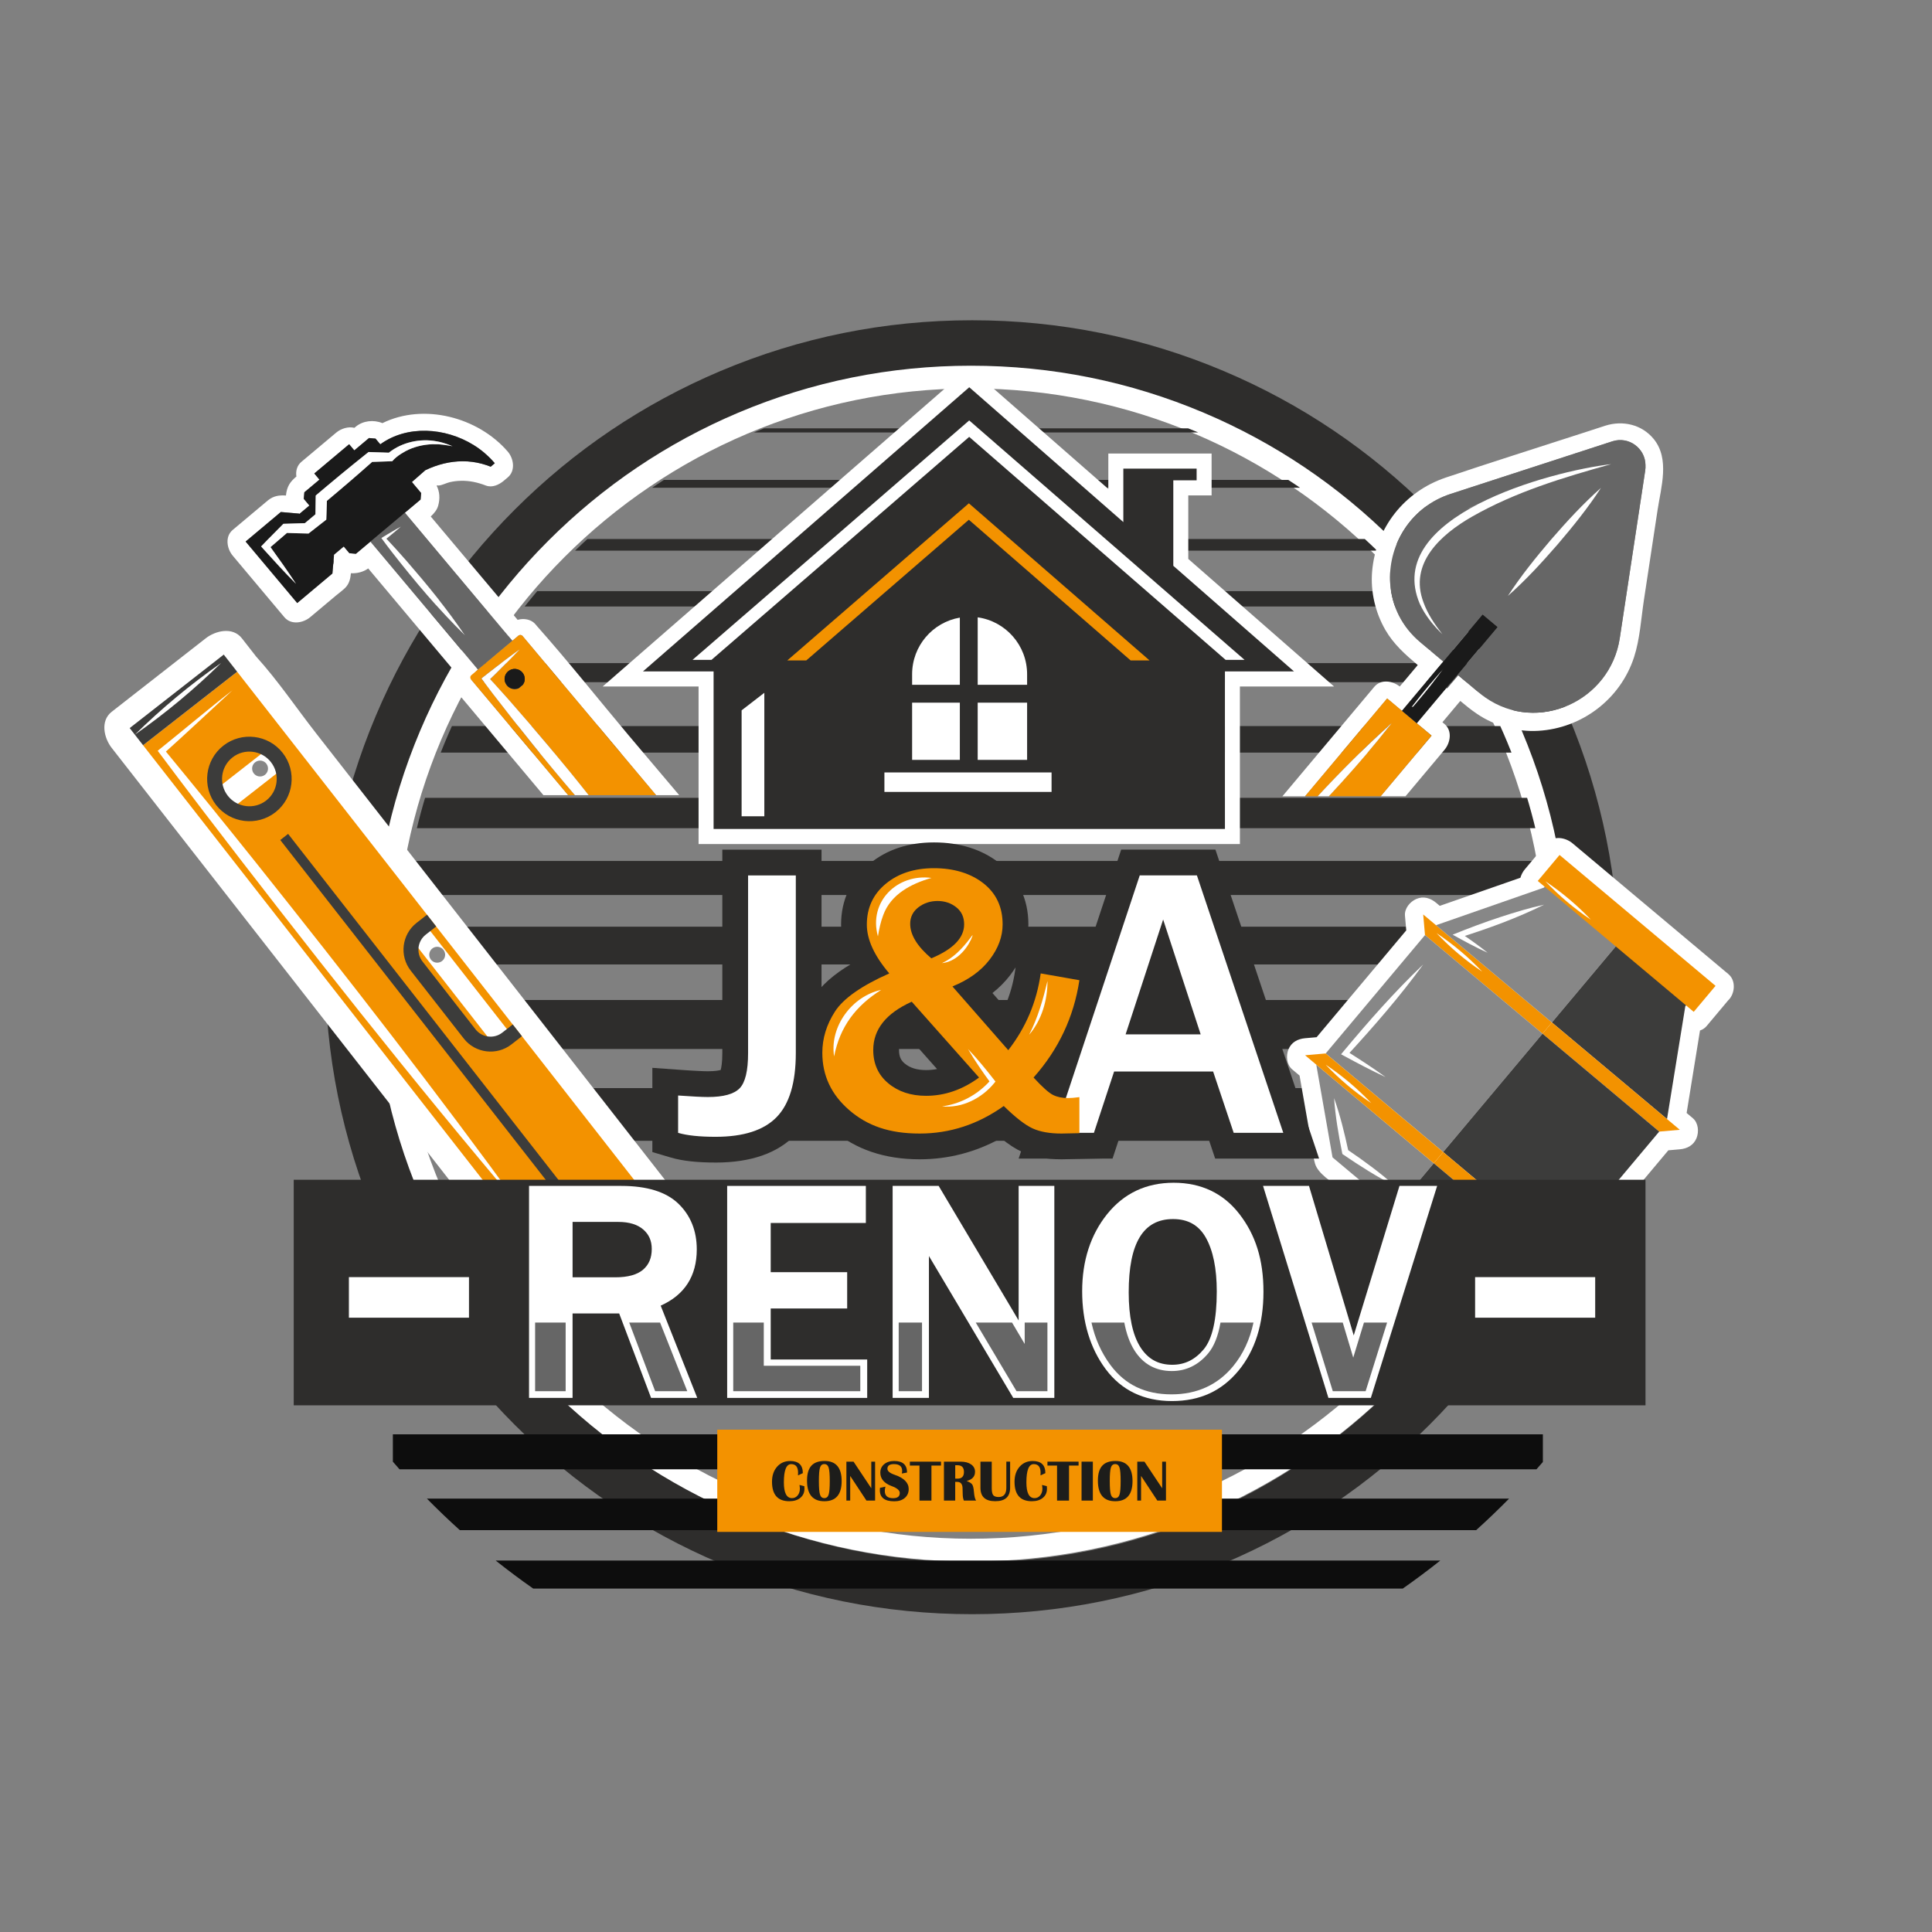 <svg viewBox="0 0 1190.55 1190.55" xmlns:xlink="http://www.w3.org/1999/xlink" version="1.1" xmlns="http://www.w3.org/2000/svg">
  <rect x="0" y="0" width="1190.55" height="1190.55" fill="#808080" stroke="none"/>
  <defs>
    <style>
      .cls-1 {
        fill: #1d1d1b;
      }

      .cls-2 {
        fill: #fff;
      }

      .cls-3 {
        fill: #0d0d0d;
      }

      .cls-4 {
        fill: none;
      }

      .cls-5 {
        fill: #3c3c3b;
      }

      .cls-6 {
        fill: #2e2d2c;
      }

      .cls-7 {
        fill: #f39200;
      }

      .cls-8 {
        fill: #1a1a1a;
      }

      .cls-9 {
        fill: #666;
      }

      .cls-10 {
        clip-path: url(#clippath);
      }

      .cls-11 {
        fill: #878787;
      }
    </style>
    <clipPath id="clippath">
      <circle r="354.5" cy="593.5" cx="601.5" class="cls-4"></circle>
    </clipPath>
  </defs>
  
  <g>
    <g id="Nom">
      <g>
        <path d="M599.03,994.71c-53.81,0-106.03-10.54-155.19-31.34-47.48-20.08-90.11-48.82-126.72-85.43-36.61-36.61-65.35-79.24-85.43-126.72-20.79-49.16-31.34-101.37-31.34-155.19s10.54-106.03,31.34-155.19c20.08-47.48,48.82-90.11,85.43-126.72,36.61-36.61,79.24-65.35,126.72-85.43,49.16-20.79,101.37-31.34,155.19-31.34s106.03,10.54,155.19,31.34c47.48,20.08,90.11,48.82,126.72,85.43,36.61,36.61,65.35,79.24,85.43,126.72,20.79,49.16,31.34,101.37,31.34,155.19s-10.54,106.03-31.34,155.19c-20.08,47.48-48.82,90.11-85.43,126.72-36.61,36.61-79.24,65.35-126.72,85.43-49.16,20.79-101.37,31.34-155.19,31.34ZM599.03,229.36c-202.19,0-366.68,164.49-366.68,366.68s164.49,366.68,366.68,366.68,366.68-164.49,366.68-366.68-164.49-366.68-366.68-366.68Z" class="cls-6"></path>
        <path d="M598.34,962.2c-49.73,0-97.98-9.74-143.41-28.96-43.87-18.56-83.27-45.12-117.1-78.95-33.83-33.83-60.4-73.23-78.95-117.1-19.21-45.42-28.96-93.67-28.96-143.41s9.74-97.98,28.96-143.41c18.56-43.87,45.12-83.27,78.95-117.1s73.23-60.4,117.1-78.95c45.42-19.21,93.67-28.96,143.41-28.96s97.98,9.74,143.41,28.96c43.87,18.56,83.27,45.12,117.1,78.95,33.83,33.83,60.4,73.23,78.95,117.1,19.21,45.42,28.96,93.67,28.96,143.41s-9.74,97.98-28.96,143.41c-18.56,43.87-45.12,83.27-78.95,117.1-33.83,33.83-73.23,60.4-117.1,78.95-45.42,19.21-93.67,28.96-143.41,28.96ZM598.34,239.37c-195.43,0-354.42,158.99-354.42,354.42s158.99,354.42,354.42,354.42,354.42-158.99,354.42-354.42-158.99-354.42-354.42-354.42Z" class="cls-2"></path>
        <g class="cls-10">
          <g>
            <rect height="32.5" width="765.35" y="670.51" x="219.48" class="cls-6"></rect>
            <rect height="30.2" width="765.35" y="616.23" x="219.48" class="cls-6"></rect>
            <polygon points="219.48 751.84 219.48 753.18 219.48 779.74 984.84 779.74 984.84 753.18 984.84 751.84 984.84 727.59 219.48 727.59 219.48 751.84" class="cls-6"></polygon>
            <rect height="23.29" width="765.35" y="571.04" x="219.48" class="cls-6"></rect>
            <rect height="20.98" width="765.35" y="530.54" x="219.48" class="cls-6"></rect>
            <rect height="18.68" width="765.35" y="491.66" x="219.48" class="cls-6"></rect>
            <rect height="16.37" width="765.35" y="447.42" x="219.48" class="cls-6"></rect>
            <rect height="11.76" width="765.35" y="408.62" x="219.48" class="cls-6"></rect>
            <rect height="9.46" width="765.35" y="364.27" x="219.48" class="cls-6"></rect>
            <rect height="7.16" width="765.35" y="332.15" x="219.48" class="cls-6"></rect>
            <rect height="4.85" width="765.35" y="295.72" x="219.48" class="cls-6"></rect>
            <rect height="2.55" width="765.35" y="263.95" x="219.48" class="cls-6"></rect>
          </g>
        </g>
        <path d="M950.76,900.89v-17.03H242.09v16.86c1.36,1.58,2.73,3.15,4.11,4.71h700.6c1.33-1.5,2.65-3.01,3.96-4.53Z" class="cls-3"></path>
        <path d="M283.37,942.93h626.26c6.96-6.27,13.72-12.75,20.29-19.43H263.08c6.57,6.68,13.33,13.15,20.29,19.43Z" class="cls-3"></path>
        <path d="M328.6,978.93h535.81c7.9-5.53,15.62-11.3,23.15-17.29H305.44c7.53,6,15.25,11.76,23.15,17.29Z" class="cls-3"></path>
        <g>
          <polygon points="146.17 415.03 137.92 404.46 79.96 449.75 88.21 460.32 380.68 834.66 387.52 843.42 445.48 798.13 438.64 789.38 146.17 415.03" class="cls-2"></polygon>
          <path d="M157.31,403.9c-2.75-3.52-5.5-7.04-8.26-10.57-5.67-7.25-16.26-4.69-22.26,0-19.32,15.1-38.64,30.19-57.96,45.29-7.25,5.67-4.69,16.26,0,22.26,10.79,13.81,21.58,27.62,32.36,41.43,23.69,30.32,47.37,60.63,71.06,90.95,29.65,37.95,59.3,75.91,88.96,113.86,25.23,32.29,50.46,64.59,75.69,96.88,10.88,13.93,21.77,27.86,32.65,41.79,2.28,2.92,4.56,5.84,6.84,8.76,5.67,7.25,16.26,4.69,22.26,0,19.32-15.1,38.64-30.19,57.96-45.29,7.25-5.67,4.69-16.26,0-22.26-10.32-13.2-20.63-26.41-30.95-39.61-22.88-29.28-45.75-58.56-68.63-87.84-28.79-36.85-57.57-73.69-86.36-110.54-25.25-32.32-50.51-64.65-75.76-96.97-12.24-15.67-23.71-32.74-37.09-47.47-.19-.21-.35-.44-.52-.66-5.24-6.71-16.77-5.5-22.26,0-6.62,6.62-5.25,15.54,0,22.26,10.14,12.98,20.28,25.95,30.42,38.93,24.04,30.77,48.08,61.54,72.12,92.31,28.86,36.94,57.71,73.87,86.57,110.81,24.22,31,48.45,62.01,72.67,93.01,10.23,13.09,20.46,26.19,30.69,39.28,2.28,2.92,4.56,5.84,6.84,8.76v-22.26c-19.32,15.1-38.64,30.19-57.96,45.29h22.26c-10.82-13.85-21.65-27.71-32.47-41.56-23.99-30.71-47.99-61.42-71.98-92.13-29.67-37.98-59.34-75.95-89.01-113.93-24.96-31.95-49.92-63.89-74.88-95.84-10.46-13.38-20.91-26.77-31.37-40.15-2.62-3.35-5.24-6.7-7.85-10.05v22.26c19.32-15.1,38.64-30.19,57.96-45.29h-22.26l8.26,10.57c5.24,6.71,16.77,5.5,22.26,0,6.62-6.62,5.25-15.54,0-22.26Z" class="cls-2"></path>
        </g>
        <g>
          <polygon points="1057.18 608.28 961.07 527.62 947.62 543.65 951.86 547.2 951.41 547.74 884.92 570.92 877.04 564.3 878.15 576.99 816.93 649.94 804.24 651.05 811.14 656.84 821.16 713.97 850.99 739 829.02 765.17 845.68 779.15 867.65 752.98 897.47 778 955.47 777.95 962.37 783.74 961.26 771.05 1022.48 698.1 1035.17 696.99 1027.28 690.37 1038.55 620.87 1039.01 620.33 1043.74 624.3 1057.18 608.28" class="cls-2"></polygon>
          <path d="M1065.14,600.32c-28-23.49-55.99-46.98-83.99-70.48-4.04-3.39-8.09-6.79-12.13-10.18-4.34-3.64-11.74-4.97-15.91,0l-13.44,16.02c-3.64,4.34-4.97,11.74,0,15.91l4.24,3.56v-15.91l-.46.54,4.96-2.89c-22.16,7.72-44.32,15.45-66.48,23.17l10.95,2.89-7.89-6.62c-3.52-2.95-7.87-4.27-12.29-2.33-3.8,1.67-7.31,5.82-6.92,10.28s.74,8.46,1.11,12.69l3.3-7.95c-17.87,21.3-35.74,42.59-53.61,63.89-2.53,3.02-5.07,6.04-7.6,9.06l7.95-3.3-12.69,1.11c-4.53.4-8.5,2.49-10.28,6.92-1.56,3.89-1.14,9.38,2.33,12.29,2.3,1.93,4.6,3.86,6.9,5.79l-2.89-4.96c2.44,13.91,4.88,27.83,7.32,41.74.88,5.04,1.33,10.43,2.7,15.37,1.76,6.37,10.46,11.33,15.17,15.28l17.55,14.73v-15.91c-7.32,8.72-14.64,17.45-21.96,26.17-3.64,4.34-4.97,11.74,0,15.91,5.55,4.66,11.11,9.32,16.66,13.98,4.34,3.64,11.74,4.97,15.91,0,7.32-8.72,14.64-17.45,21.96-26.17h-15.91c9.93,8.33,19.72,16.87,29.81,25.01,5.57,4.5,13.01,3.3,19.76,3.3,9.29,0,18.57-.02,27.86-.02,6.12,0,12.24-.01,18.35-.02l-7.95-3.3c2.3,1.93,4.6,3.86,6.9,5.79,3.52,2.95,7.87,4.27,12.29,2.33,3.8-1.67,7.31-5.82,6.92-10.28s-.74-8.46-1.11-12.69l-3.3,7.95c17.87-21.3,35.74-42.59,53.61-63.89,2.53-3.02,5.07-6.04,7.6-9.06l-7.95,3.3c4.23-.37,8.46-.74,12.69-1.11,4.53-.4,8.5-2.49,10.28-6.92,1.56-3.89,1.14-9.38-2.33-12.29-2.63-2.21-5.26-4.41-7.89-6.62.96,3.65,1.93,7.3,2.89,10.95,3.76-23.17,7.52-46.33,11.27-69.5-.96,1.65-1.93,3.31-2.89,4.96l.46-.54h-15.91c1.58,1.32,3.16,2.65,4.73,3.97,4.34,3.64,11.74,4.97,15.91,0,4.48-5.34,8.96-10.68,13.44-16.02,3.9-4.65,4.56-11.35,0-15.91-4.01-4.01-11.99-4.68-15.91,0-4.48,5.34-8.96,10.68-13.44,16.02h15.91c-1.58-1.32-3.16-2.65-4.73-3.97-4.34-3.64-11.73-4.97-15.91,0-3.55,4.23-3.72,7.79-4.55,12.93-1.13,6.99-2.27,13.98-3.4,20.97-2.15,13.23-4.36,26.45-6.44,39.69-.72,4.6-.73,8.98,2.88,12.54,2.35,2.32,5.14,4.31,7.67,6.44,2.65-6.4,5.3-12.8,7.95-19.2-7.79.68-16.9-.06-22.29,6.37-5.39,6.42-10.77,12.84-16.16,19.26-13.48,16.07-26.97,32.14-40.45,48.21-2.11,2.51-4.98,5.32-5.85,8.49-1.32,4.79.28,10.83.71,15.68,6.4-2.65,12.8-5.3,19.2-7.95-5.08-4.27-9.54-8.96-16.55-9.08-6.33-.11-12.68.01-19.01.02-12.43.01-24.87.02-37.3.03l7.95,3.3c-9.94-8.34-19.88-16.68-29.82-25.02-4.34-3.64-11.74-4.97-15.91,0-7.32,8.72-14.64,17.45-21.96,26.17h15.91c-5.55-4.66-11.11-9.32-16.66-13.98v15.91c7.32-8.72,14.64-17.45,21.96-26.17,3.64-4.34,4.97-11.74,0-15.91-9.94-8.34-19.88-16.68-29.82-25.02l2.89,4.96c-2.12-12.09-4.24-24.18-6.36-36.27l-3.3-18.81c-1.06-6.04-5.73-9.09-10.15-12.8l-7.95,19.2c7.79-.68,16.9.06,22.29-6.36l16.16-19.26c13.48-16.07,26.97-32.14,40.45-48.21,2.11-2.51,4.98-5.32,5.85-8.49,1.32-4.79-.28-10.83-.71-15.68l-19.2,7.95c5.58,4.69,11.37,11.45,19.36,9.33,4.33-1.15,8.59-3,12.82-4.47l43.79-15.26c4.41-1.54,11.68-3.01,14.77-6.69,3.64-4.34,4.97-11.74,0-15.91l-4.24-3.56v15.91l13.44-16.02h-15.91c28,23.49,55.99,46.98,83.99,70.48,4.04,3.39,8.09,6.79,12.13,10.18,4.65,3.9,11.35,4.56,15.91,0,4.01-4.01,4.68-11.99,0-15.91Z" class="cls-2"></path>
        </g>
        <path d="M259.16,307.84l-1.46,1.23-.24.2-7.98,6.69.39.47,63.12,75.57c.06-.05.11-.11.16-.16l2.54,3.03,3.78-3.17c.76-.64,1.9-.54,2.54.22l7.58,9.03,74.71,89.04h14.24c-10.52-12.5-21.15-24.92-31.64-37.43-18.6-22.17-36.66-44.95-55.87-66.59-.36-.4-.69-.82-1.03-1.23-.92-1.1-2.07-1.89-3.34-2.43-2.37-1-5.15-1.06-7.68-.35-17.54-20.9-35.82-42.57-53.36-63.47-.06-.07-.12-.14-.18-.21,2.12-1.97,3.89-4.15,4.59-6.69,1.21-4.42.92-8.53-.93-12.27.02-.01.04-.03.07-.05.21-.13.35-.22.46-.29-.07.12,0,.24.62.21,2.16-.11,4.78-1.59,6.95-2.08,2.26-.51,4.39-.77,6.7-.83,5.48-.15,10.41.98,15.53,2.92,3.89,1.48,8.03-.45,10.95-2.89.84-.71,1.68-1.41,2.52-2.12,4.89-4.11,3.68-11.64,0-15.91-18.3-21.22-51.77-30.07-77.24-17.53-5.37-2.22-11.84-1.54-16.3,2.08-.33.27-.65.54-.97.81-3.82-.94-8.23.46-11.18,2.93-7.16,6.01-14.32,12.01-21.47,18.02-2.79,2.35-3.58,5.75-3.09,9.05-3.98,3.34-5.86,6.17-6.44,11.71-4-.23-7.5.08-11.09,2.99-1.94,1.57-3.83,3.21-5.74,4.81-5.32,4.46-10.63,8.92-15.95,13.38-4.94,4.14-3.62,11.59,0,15.91,10.6,12.63,21.2,25.26,31.8,37.89,4.14,4.94,11.59,3.62,15.91,0,5.32-4.46,10.63-8.92,15.95-13.38,1.87-1.57,4-3.05,5.72-4.8,2.46-2.5,3.14-5.65,3.45-8.91,3.84.22,7.79-.84,10.64-2.96,17.17,20.46,34.34,40.92,51.51,61.38.47.56.94,1.12,1.41,1.68-1.29,2.73-1.6,5.83-.25,9.52.76,2.06,2.07,3.67,3.44,5.33,2.29,2.78,4.63,5.52,6.95,8.28,9.76,11.63,19.52,23.27,29.28,34.9,5.21,6.21,10.42,12.41,15.62,18.62h15.26l-59.9-71.38c-.18-.21-.3-.46-.36-.72-.17-.65.03-1.37.58-1.83l3.69-3.1.37-.31-58.62-69.86-.27-.32-7.33-8.73-8.95,7.51c-1.08-.09-1.83-.16-2.7-.24-.4-.04-.83-.07-1.32-.12l-1.68-2-1.79-2.13-6.19,5.19.18.21c-.01.17-.03.31-.04.47,0,.07-.01.14-.02.21-.08.95-.16,1.83-.23,2.65h.09c-.06.67-.12,1.32-.17,1.94-.03-.03-.05-.07-.08-.1-.16,1.86-.32,3.68-.53,6.07l-21.68,18.2-6.02-7.18-.79-.94-24.59-29.31-.39-.47,7.98-6.69.24-.2,13.47-11.3c2.49.22,4.36.38,6.31.55,1.06.09,2.14.19,3.35.29.5.04,1.02.09,1.57.14l.18.21,5.82-4.88.37-.31-1.66-1.98-1.72-2.05-.08-.1c.03-.33.05-.63.08-.91.09-1.06.16-1.87.27-3.11l.35-.3,8.59-7.2.37-.31-2.79-3.32-.39-.47,4.04-3.39,3.94-3.31.24-.2.31-.26,7.86-6.59,5.09-4.27,3.18,3.79,9.05-7.6c1.57.14,2.45.21,4.02.35l2.94,3.51c16.46-11.95,39.94-10.43,57.5.43,2.43,1.5,4.73,3.19,6.9,5.04,2.22,1.89,4.3,3.96,6.18,6.19l-.38.32-2.14,1.8c-1.79-.72-3.6-1.31-5.41-1.8-3.92-1.05-7.86-1.55-11.8-1.55-7.81,0-15.6,1.95-23.06,5.51l-.23.2-.08.07-7.98,7.01.39.46,5.31,6.33c-.02.24-.04.46-.06.68-.1,1.18-.18,2.02-.29,3.34Z" class="cls-2"></path>
        <path d="M311.26,389.57l-1.57-1.88-.78-.93-59.02-70.34-.39-.47-8.87,7.44-4.12,3.45-8.22,6.89,7.33,8.73.27.32,58.62,69.86,8.2-6.88,4.05-3.4,5.47-4.59,3.12-2.61.37-.31-4.45-5.3ZM241.61,340.3c-2.24-2.87-4.43-5.81-6.6-8.75,1.19-.74,2.39-1.46,3.59-2.19,1.53-.92,3.06-1.82,4.6-2.71,1.26-.72,2.52-1.44,3.79-2.13-1.07.94-2.16,1.86-3.25,2.78-1.34,1.13-2.69,2.25-4.06,3.36-.53.43-1.06.86-1.59,1.29,4.21,4.46,8.32,9,12.35,13.62,12.76,14.71,25.12,29.77,36.05,45.92-16.26-15.89-30.91-33.3-44.89-51.2Z" class="cls-9"></path>
        <path d="M329.61,400.96l-7.58-9.03c-.64-.76-1.78-.86-2.54-.22l-3.78,3.17-.37.31-3.12,2.61-5.47,4.59-4.05,3.4-8.2,6.88-.37.31-3.69,3.1c-.55.46-.75,1.18-.58,1.83.06.25.18.5.36.72l59.9,71.38h4.18c-17.5-20.34-34.29-41.3-50.64-62.55-.35-.47-1.76-2.36-3.24-4.32-.18-.24-.36-.48-.54-.72-1.5-2-2.94-3.92-3.25-4.33,0,0,1.41-1.13,1.41-1.13.01,0,.02-.02.03-.02.71-.56,1.42-1.11,2.13-1.67.24-.19.48-.37.71-.56,1.47-1.15,2.95-2.3,4.43-3.44,2.15-1.66,4.31-3.3,6.49-4.92,1.44-1.08,2.88-2.15,4.33-3.21.21-.15.42-.3.63-.46.16-.11.31-.23.47-.34.97-.71,1.94-1.42,2.91-2.12-.73.78-1.48,1.54-2.21,2.31-.17.18-.34.36-.51.53-.24.25-.48.5-.72.75-.95.99-1.91,1.98-2.87,2.96-2.71,2.76-5.44,5.5-8.2,8.21-.82.81-1.65,1.61-2.48,2.41-.38.37-.76.74-1.14,1.11.49.54,1.02,1.11,1.57,1.73,2.85,3.14,6.39,7.07,8.9,9.9.48.54.93,1.05,1.32,1.5,16.74,19.07,33.14,38.46,48.87,58.38h41.6l-74.71-89.04ZM313.16,413.66c2.63-2.21,6.56-1.87,8.77.77,1.83,2.19,1.9,5.26.37,7.51l-2.58,2.16c-2.48,1.12-5.49.52-7.33-1.67-2.21-2.63-1.87-6.56.77-8.77Z" class="cls-7"></path>
        <path d="M321.92,414.42c-2.21-2.63-6.13-2.98-8.77-.77-2.63,2.21-2.98,6.13-.77,8.77,1.83,2.19,4.85,2.79,7.33,1.67l2.58-2.16c1.53-2.25,1.47-5.32-.37-7.51Z" class="cls-8"></path>
        <path d="M298.74,279.27c-2.17-1.85-4.47-3.54-6.9-5.04-17.56-10.86-41.04-12.38-57.5-.43l-2.94-3.51c-1.57-.14-2.45-.21-4.02-.35l-9.05,7.6-3.18-3.79-5.09,4.27-7.86,6.59-.31.26-.24.2-3.94,3.31-4.04,3.39.39.47,2.79,3.32-.37.31-8.59,7.2-.35.3c-.11,1.24-.18,2.05-.27,3.11-.02.28-.05.58-.08.91l.08.1,1.72,2.05,1.66,1.98-.37.31-5.82,4.88-.18-.21c-.55-.05-1.07-.09-1.57-.14-1.22-.11-2.3-.2-3.35-.29-1.95-.17-3.82-.33-6.31-.55l-13.47,11.3-.24.2-7.98,6.69.39.47,24.59,29.31.79.94,6.02,7.18,21.68-18.2c.21-2.38.37-4.2.53-6.07.03.03.05.07.08.1.05-.62.11-1.27.17-1.94h-.09c.07-.82.15-1.7.23-2.65,0-.07.01-.14.02-.21.01-.16.03-.31.04-.47l-.18-.21,6.19-5.19,1.79,2.13,1.68,2c.5.04.92.08,1.32.12.87.08,1.63.14,2.7.24l8.95-7.51,8.22-6.89,4.12-3.45,8.87-7.44,7.98-6.69.24-.2,1.46-1.23c.12-1.33.19-2.17.29-3.34.02-.21.04-.44.06-.68l-5.31-6.33-.39-.46,7.98-7.01.08-.07.23-.2c7.47-3.56,15.25-5.51,23.06-5.51,3.94,0,7.89.51,11.8,1.55,1.81.48,3.61,1.08,5.41,1.8l2.14-1.8.38-.32c-1.88-2.24-3.95-4.3-6.18-6.19ZM163.16,339.24c-.34-.37-.68-.75-1.01-1.12,0,0-1.25-1.39-1.25-1.39,1.14-1.21,2.42-2.52,3.74-3.88,3.1-3.17,6.49-6.56,9.27-9.36,0,0,.71-.71.71-.71,3.9-.15,9.06-.31,13.24-.4,2.17-1.82,4.33-3.65,6.51-5.46.03-3.18.08-6.36.14-9.54.01-.68.02-1.35.04-2.03l1.2-1.03c.27-.23.55-.46.82-.69.28-.24.57-.48.85-.72,1.4-1.18,2.8-2.36,4.2-3.54,2.78-2.33,5.56-4.65,8.36-6.96,1.41-1.17,2.83-2.32,4.25-3.48.96-.78,1.91-1.57,2.87-2.35,1.69-1.38,3.39-2.74,5.1-4.11.82-.66,1.65-1.33,2.47-1.99.26-.21.52-.42.79-.63.23-.19.46-.37.7-.56l.93-.74,1.03.02c2.3.05,4.59.13,6.89.22.05,0,.1,0,.15,0,1.48.06,2.95.11,4.43.17,8.12-6.49,19.25-8.92,29.4-7.02,2.76.44,5.57,1.35,8.22,2.38.56.22,1.12.44,1.66.67,0,0,0,0,0,0-.93-.18-1.87-.34-2.82-.5-1.99-.32-4.02-.59-5.98-.72-.71-.02-2.99,0-3.76-.02-5.67.23-11.43,1.6-16.42,4.28-1.96,1.08-3.9,2.27-5.64,3.7-.92.76-1.78,1.57-2.55,2.49-.56.02-1.12.04-1.67.06-3.57.13-7.14.27-10.71.37-.04,0-.08,0-.11,0,.02.01.05.02.07.03-4.64,4.12-9.32,8.2-14.02,12.25-4.58,3.94-9.2,7.85-13.84,11.73,0,.37-.02.74-.03,1.11-.06,2.3-.13,4.61-.21,6.91-.04,1.18-.08,2.35-.12,3.53-3.3,2.64-6.67,5.23-10,7.83l-.94.74c-.53,0-3.4-.08-5.51-.14-1.03-.03-1.87-.05-2.17-.05-.04,0-.09,0-.13,0-1.82-.04-3.65-.11-5.47-.18-2.77,2.4-6.26,5.43-9.26,7.97-.31.26-.62.53-.91.77,5.11,7.01,10.42,14.57,15.15,21.76.19.29.39.58.58.87-.24-.24-.49-.5-.73-.74-6.2-6.23-12.59-13.22-18.51-19.78Z" class="cls-8"></path>
        <path d="M278.89,275c-.54-.23-1.1-.45-1.66-.67-2.64-1.03-5.46-1.94-8.22-2.38-10.15-1.9-21.28.53-29.4,7.02-1.48-.05-2.95-.11-4.43-.17-.05,0-.1,0-.15,0-2.3-.09-4.59-.17-6.89-.22l-1.03-.02-.93.74c-.23.19-.46.37-.7.56-.26.21-.52.42-.79.63-.83.66-1.65,1.32-2.47,1.99-1.7,1.37-3.4,2.73-5.1,4.11-.96.78-1.92,1.56-2.87,2.35-1.42,1.16-2.84,2.32-4.25,3.48-2.8,2.31-5.58,4.63-8.36,6.96-1.4,1.18-2.8,2.36-4.2,3.54-.28.24-.57.48-.85.72-.27.23-.55.46-.82.69l-1.2,1.03c-.02.68-.02,1.35-.04,2.03-.06,3.18-.11,6.36-.14,9.54-2.18,1.81-4.34,3.63-6.51,5.46-4.18.1-9.34.26-13.24.4,0,0-.7.71-.71.71-2.78,2.8-6.17,6.19-9.27,9.36-1.32,1.35-2.6,2.67-3.74,3.88,0,0,1.25,1.39,1.25,1.39.33.37.67.75,1.01,1.12,5.92,6.57,12.32,13.55,18.51,19.78.24.25.49.5.73.74-.19-.29-.39-.58-.58-.87-4.73-7.18-10.04-14.75-15.15-21.76.29-.25.61-.51.91-.77,3-2.54,6.49-5.56,9.26-7.97,1.82.07,3.65.14,5.47.18.04,0,.09,0,.13,0,.3,0,1.14.02,2.17.05,2.1.06,4.98.15,5.51.14l.94-.74c3.33-2.6,6.7-5.19,10-7.83.04-1.17.08-2.35.12-3.53.08-2.3.15-4.61.21-6.91.01-.37.02-.74.03-1.11,4.64-3.87,9.25-7.78,13.84-11.73,4.71-4.04,9.38-8.12,14.02-12.25-.02-.01-.05-.02-.07-.03.04,0,.08,0,.11,0,3.57-.09,7.14-.24,10.71-.37.56-.02,1.12-.04,1.67-.06.76-.91,1.63-1.73,2.55-2.49,1.73-1.43,3.68-2.62,5.64-3.7,4.99-2.68,10.75-4.05,16.42-4.28.76.02,3.05,0,3.76.02,1.96.13,3.99.4,5.98.72.95.16,1.9.32,2.82.5,0,0,0,0,0,0Z" class="cls-2"></path>
        <path d="M250.45,345.58c-4.03-4.61-8.14-9.16-12.35-13.62.53-.43,1.06-.86,1.59-1.29,1.36-1.11,2.71-2.23,4.06-3.36,1.09-.92,2.18-1.83,3.25-2.78-1.27.69-2.54,1.41-3.79,2.13-1.54.89-3.08,1.79-4.6,2.71-1.2.72-2.4,1.45-3.59,2.19,2.17,2.94,4.36,5.87,6.6,8.75,13.98,17.9,28.63,35.31,44.89,51.2-10.92-16.15-23.29-31.21-36.05-45.92Z" class="cls-2"></path>
        <path d="M313.85,431.62c-.39-.45-.84-.95-1.32-1.5-2.51-2.83-6.05-6.76-8.9-9.9-.56-.61-1.08-1.19-1.57-1.73.38-.37.76-.74,1.14-1.11.83-.8,1.65-1.61,2.48-2.41,2.76-2.71,5.49-5.45,8.2-8.21.96-.98,1.92-1.97,2.87-2.96.24-.25.48-.5.72-.75.17-.18.34-.36.51-.53.74-.77,1.48-1.53,2.21-2.31-.98.7-1.94,1.41-2.91,2.12-.16.11-.32.23-.47.34-.21.15-.42.3-.63.46-1.45,1.06-2.89,2.13-4.33,3.21-2.17,1.63-4.34,3.27-6.49,4.92-1.48,1.14-2.96,2.29-4.43,3.44-.24.19-.48.37-.71.56-.71.56-1.42,1.11-2.13,1.67-.01,0-.02.02-.03.02,0,0-1.41,1.13-1.41,1.13.31.41,1.75,2.33,3.25,4.33.18.24.36.48.54.72,1.47,1.96,2.89,3.85,3.24,4.32,16.35,21.25,33.15,42.21,50.64,62.55h8.42c-15.73-19.92-32.13-39.31-48.87-58.38Z" class="cls-2"></path>
        <g>
          <rect transform="translate(592.76 32.18) rotate(52)" height="73.56" width="475.05" y="586.98" x="25.87" class="cls-7"></rect>
          <g>
            <rect transform="translate(24.88 1642.75) rotate(-128)" height="73.56" width="11.11" y="778.53" x="407.5" class="cls-5"></rect>
            <rect transform="translate(-157.25 785.91) rotate(-128)" height="73.56" width="13.41" y="394.52" x="106.33" class="cls-5"></rect>
          </g>
          <rect transform="translate(437.32 63.39) rotate(52)" height="42.91" width="15.32" y="458.55" x="146.02" class="cls-2"></rect>
          <path d="M133.15,496.05c-8.84-11.32-6.83-27.72,4.49-36.57,11.32-8.84,27.72-6.83,36.57,4.49,8.84,11.32,6.83,27.72-4.49,36.57-11.32,8.84-27.72,6.83-36.57-4.49ZM166.96,469.63c-5.72-7.32-16.34-8.63-23.66-2.91-7.32,5.72-8.63,16.34-2.91,23.66,5.72,7.32,16.34,8.63,23.66,2.91,7.32-5.72,8.63-16.34,2.9-23.66Z" class="cls-5"></path>
          <rect transform="translate(747.46 -2.54) rotate(52)" height="42.91" width="15.32" y="743.54" x="368.67" class="cls-2"></rect>
          <path d="M355.8,781.03c-8.84-11.32-6.83-27.72,4.49-36.57,11.32-8.84,27.72-6.83,36.57,4.49,8.84,11.32,6.83,27.72-4.49,36.57-11.32,8.84-27.72,6.83-36.57-4.49ZM389.62,754.61c-5.72-7.32-16.34-8.63-23.66-2.9-7.32,5.72-8.63,16.34-2.91,23.66,5.72,7.32,16.34,8.63,23.66,2.91,7.32-5.72,8.63-16.34,2.9-23.66Z" class="cls-5"></path>
          <rect transform="translate(881.81 911.81) rotate(142)" height="79.69" width="12.26" y="567.88" x="277.79" class="cls-2"></rect>
          <path d="M285.79,639.97l-32.71-41.86c-7.11-9.1-5.49-22.29,3.61-29.4l6.44-5.03,5.66,7.25-6.44,5.03c-5.1,3.99-6.01,11.39-2.03,16.49l32.71,41.86c3.99,5.1,11.39,6.01,16.49,2.02l6.44-5.03,5.66,7.25-6.44,5.03c-9.1,7.11-22.29,5.49-29.4-3.61Z" class="cls-5"></path>
          <rect transform="translate(593.32 34.8) rotate(52)" height="6.13" width="278.9" y="622.58" x="121.53" class="cls-5"></rect>
          <path d="M136.28,408.52c-16.46,16.18-34.26,30.99-53.18,44.21,16.45-16.19,34.27-30.98,53.18-44.21h0Z" class="cls-2"></path>
          <path d="M143.3,425.31c-12.2,11.28-29.82,27.77-42.39,39.03,0,0,.24-2.52.24-2.52,19.04,23.1,37.88,46.35,56.57,69.74,55.9,70.15,111.26,141.14,163.9,213.77-67.77-79.81-132.69-162.27-196.29-245.41-9.45-12.37-18.81-24.81-28.15-37.27,13.77-11.02,32.33-26.66,46.12-37.33h0Z" class="cls-2"></path>
          <circle r="4.9" cy="588.34" cx="269.41" class="cls-11"></circle>
          <circle r="4.9" cy="473.59" cx="160.26" class="cls-11"></circle>
          <circle r="4.9" cy="759.07" cx="384.16" class="cls-11"></circle>
        </g>
        <g>
          <polygon points="956.32 630.07 884.9 570.14 877.01 563.52 878.12 576.21 950.53 636.97 956.32 630.07" class="cls-7"></polygon>
          <polygon points="1004.3 572.89 1001.3 570.37 960.48 536.12 951.38 546.97 884.9 570.14 956.32 630.07 1004.3 572.89" class="cls-11"></polygon>
          <rect transform="translate(-176.94 906.68) rotate(-50)" height="94.52" width="95.23" y="595.81" x="836.11" class="cls-11"></rect>
          <polygon points="811.12 656.07 821.14 713.2 856.53 742.89 859.54 745.42 883.53 716.83 811.12 656.07" class="cls-11"></polygon>
          <polygon points="889.32 709.93 816.91 649.17 804.22 650.27 811.12 656.07 883.53 716.83 889.32 709.93" class="cls-7"></polygon>
          <polygon points="1027.26 689.59 1038.53 620.09 1047.63 609.25 1006.82 575 1004.3 572.89 956.32 630.07 1027.26 689.59" class="cls-5"></polygon>
          <polygon points="950.53 636.97 1022.45 697.32 1035.14 696.21 1027.26 689.59 956.32 630.07 950.53 636.97" class="cls-7"></polygon>
          <rect transform="translate(-197.55 983.59) rotate(-50)" height="93.88" width="95.23" y="656.68" x="908.27" class="cls-5"></rect>
          <polygon points="889.32 709.93 883.53 716.83 955.45 777.17 962.35 782.96 961.24 770.27 889.32 709.93" class="cls-7"></polygon>
          <polygon points="859.54 745.42 862.05 747.53 897.44 777.22 955.45 777.17 883.53 716.83 859.54 745.42" class="cls-5"></polygon>
          <rect transform="translate(-82.55 973.33) rotate(-50)" height="125.47" width="20.91" y="512.45" x="991.92" class="cls-7"></rect>
          <rect transform="translate(-277.86 920.72) rotate(-50)" height="21.75" width="34.17" y="747.42" x="831.23" class="cls-5"></rect>
          <path d="M859.54,730.74c-11-5.52-21.51-12.24-31.66-19.16,0,0-.67-.46-.67-.46l-.16-.78c-2.22-11.11-4.16-22.31-4.95-33.64,3.78,10.7,6.47,21.75,8.85,32.83,0,0-.83-1.24-.83-1.24,10.15,6.92,20.26,14.24,29.42,22.46h0Z" class="cls-2"></path>
          <path d="M853.78,663.7c-8.59-3.95-17.29-8.58-25.62-13.08,0,0-1.76-.95-1.76-.95l1.34-1.61c15.56-18.64,31.68-36.98,49.27-53.73-14.28,19.65-30.33,38.06-46.75,55.94,0,0-.41-2.55-.41-2.55,8.01,5.07,16.28,10.41,23.93,15.98h0Z" class="cls-2"></path>
          <path d="M916.67,587.08c-7.14-3.18-14.67-7.32-21.51-11.1,9.69-3.94,19.51-7.64,29.45-10.89,8.87-2.89,17.76-5.6,26.89-7.6-16.69,8.29-34.24,14.63-51.98,20.25,0,0,.31-2.93.31-2.93,5.5,3.73,11.7,8.08,16.85,12.26h0Z" class="cls-2"></path>
          <path d="M816.91,656.07c10.21,6.82,19.66,14.77,28.1,23.69-10.22-6.81-19.65-14.78-28.1-23.69h0Z" class="cls-2"></path>
          <path d="M885.26,575.05c10.21,6.82,19.66,14.77,28.1,23.69-10.22-6.81-19.65-14.78-28.1-23.69h0Z" class="cls-2"></path>
          <path d="M952.26,543.05c10.21,6.82,19.66,14.77,28.1,23.69-10.22-6.81-19.65-14.78-28.1-23.69h0Z" class="cls-2"></path>
        </g>
        <g>
          <path d="M1019.06,270.53c-7.3-8.96-19.07-11.62-29.86-8.2-4.86,1.54-9.69,3.15-14.54,4.73-27.9,9.07-55.9,17.86-83.7,27.22-25.63,8.63-43.17,30.99-45.43,57.94-1.04,12.36,1.98,25.24,8.17,35.96,5.08,8.8,12.32,15.22,19.95,21.64-3.7,4.41-7.4,8.81-11.09,13.22-4.36-3.5-11.58-4.71-15.68.18-18.87,22.49-37.74,44.97-56.61,67.46h13.95l43.01-51.25c-.12-.1-.24-.2-.35-.3.12.1.24.2.35.3l.25-.3,7.33-8.73,9.11,7.65,6.02-7.18.81-.96,18.29-21.8.37-.44-7.93-6.66v-.52c-.09.1-.17.2-.26.31l-5.86-4.92c-.69-.58-1.37-1.18-2.03-1.78-11.01-10.12-16.33-23.28-16.74-36.48-.7-22.6,13.01-45.34,37.34-53.25l99.62-32.4c10.21-3.32,20.34,4.38,20.44,14.63.06,1.08.02,2.2-.15,3.33l-15.68,103.32c-5.89,38.79-50.5,59.04-82.73,36.67-1.48-1.03-2.93-2.13-4.34-3.32l-12.53-10.52-6.67,7.95-.27.32.27-.32h-.68l-.25.3c.13.11.26.22.39.33h0c-.13-.11-.26-.22-.39-.33l-11.14,13.28-6.77,8.07.4.33.53.44c.09-.1.17-.2.26-.31-.09.1-.17.2-.26.31l.26.22,7.8,6.54.13.11-.37.44-30.96,36.89h15.3c4.85-5.78,9.71-11.57,14.56-17.35,3.15-3.75,6.29-7.5,9.44-11.25,3.64-4.34,4.97-11.74,0-15.91-.43-.36-.85-.72-1.28-1.07,3.67-4.38,7.34-8.75,11.01-13.13,3.37,2.84,6.81,5.6,10.43,8.04,10.87,7.33,24.53,11.15,37.64,10.37,26.98-1.59,50.59-19.6,58.99-45.34,3.64-11.16,4.35-23.76,6.1-35.29,2.8-18.47,5.61-36.94,8.41-55.42,2.16-14.22,7.61-31.53-2.38-43.79Z" class="cls-2"></path>
          <path d="M882.02,453.21l-7.8-6.54-.26-.22-.53-.44-.4-.33-.13-.11-8.04-6.75-.02-.02-.52-.44-.4-.33-9.11-7.65-7.33,8.73-.25.3-43.01,51.25h7.78c14.11-15.21,28.76-29.91,44.15-43.77.14-.13.28-.25.41-.38.33-.29.65-.6.97-.89-.38.49-.77.96-1.15,1.45-9.43,12.04-19.37,23.66-29.64,34.98-2.62,2.89-5.26,5.76-7.92,8.61h31.99l30.96-36.89.37-.44-.13-.11Z" class="cls-7"></path>
          <path d="M1013.99,286.58c-.09-10.26-10.23-17.95-20.44-14.63l-99.62,32.4c-24.33,7.91-38.03,30.65-37.34,53.25.41,13.21,5.73,26.37,16.74,36.48.66.61,1.34,1.2,2.03,1.78l5.86,4.92c.09-.1.17-.2.26-.31v.52l7.93,6.66,6.83-8.14,17.39-20.72,9.11,7.65-17.45,20.79-6.77,8.07-7.33,8.73h.68l6.67-7.95,12.53,10.52c1.41,1.18,2.86,2.29,4.34,3.32,32.23,22.37,76.84,2.12,82.73-36.67l15.68-103.32c.17-1.14.22-2.25.15-3.33ZM974.68,290.6c-2.7.93-5.39,1.85-8.09,2.73-16.41,5.34-32.82,10.67-49.23,16.01-4.79,1.56-9.58,3.11-14.37,4.67,29.49-13.98,71.9-23.67,71.9-23.67l-.22.26Z" class="cls-9"></path>
          <path d="M856.58,446.52c-.14.13-.28.25-.41.38-15.39,13.86-30.05,28.56-44.15,43.77h6.83c2.66-2.85,5.3-5.72,7.92-8.61,10.27-11.32,20.21-22.93,29.64-34.98.38-.49.77-.96,1.15-1.45-.33.29-.65.6-.97.89Z" class="cls-2"></path>
          <path d="M884.7,418.51c1.66-2.14,3.28-4.3,4.86-6.51-1.84,1.99-3.63,4.02-5.39,6.07-4.96,5.73-9.72,11.63-14.34,17.63.34-.09.68-.17,1.03-.23,4.77-5.53,9.4-11.18,13.85-16.97Z" class="cls-2"></path>
          <path d="M913.64,378.79l-17.39,20.72-6.83,8.14-.37.44-18.29,21.8-.81.96-6.02,7.18.4.33.52.44.02.02,8.04,6.75.13.11,6.77-8.07,11.14-13.28.25-.3,7.33-8.73,6.77-8.07,17.45-20.79-9.11-7.65ZM870.85,435.48c-.34.06-.69.14-1.03.23,4.62-6.01,9.38-11.91,14.34-17.63,1.76-2.05,3.55-4.08,5.39-6.07-1.58,2.2-3.2,4.37-4.86,6.51-4.44,5.8-9.08,11.44-13.85,16.97Z" class="cls-8"></path>
          <path d="M992.9,286.01c-29.53,8.2-59.18,17.16-85.86,32.4-19.12,10.96-39,28.71-29.84,52.81,2.55,7.1,6.9,13.54,11.65,19.62-5.56-5.35-10.57-11.48-13.92-18.69-23.04-53.88,80.05-81.71,117.97-86.13h0Z" class="cls-2"></path>
          <path d="M929.21,367.21c8.03-12.35,17.24-23.74,26.77-34.9,9.62-11.09,19.53-21.88,30.56-31.64-8.02,12.36-17.23,23.75-26.77,34.9-9.63,11.08-19.53,21.88-30.56,31.64h0Z" class="cls-2"></path>
        </g>
        <polygon points="724 347.43 724 303 738 303 738 287 724 287 709 287 685 287 685 313.52 597 237 389 417 439 417 439 511 755 511 755 417 804 417 724 347.43" class="cls-6"></polygon>
        <path d="M764.07,520.13h-333.59v-97.09h-59.1l225.9-196.72,85.7,74.99v-21.84h63.64v25.82h-14.37v39.13l89.84,78.62h-58.03v97.09ZM439.73,510.84h315.11v-97.09h42.56l-74.38-65.09v-52.66h14.37v-7.23h-45.16v32.95l-94.95-83.09-201.09,175.12h43.54v97.09Z" class="cls-2"></path>
        <polygon points="597.24 269.21 755.26 406.62 766.92 406.62 597.25 259.08 426.77 406.62 438.45 406.62 597.24 269.21" class="cls-2"></polygon>
        <polygon points="597.03 320.28 696.72 406.97 708.38 406.97 597.04 310.15 485.16 406.97 496.85 406.97 597.03 320.28" class="cls-7"></polygon>
        <polygon points="457 437.73 457 503 471 503 471 426.92 457 437.73" class="cls-2"></polygon>
        <rect height="12" width="103" y="476" x="545" class="cls-2"></rect>
        <g>
          <rect height="35.26" width="29.41" y="433" x="562.07" class="cls-2"></rect>
          <path d="M591.48,380.59c-16.7,2.86-29.41,17.4-29.41,34.91v6.5h29.41v-41.41Z" class="cls-2"></path>
          <path d="M632.93,422v-6.5c0-17.88-13.24-32.66-30.45-35.08v41.58h30.45Z" class="cls-2"></path>
          <rect height="35.26" width="30.45" y="433" x="602.48" class="cls-2"></rect>
        </g>
        <rect height="139" width="833" y="727" x="181" class="cls-6"></rect>
        <rect height="63" width="311" y="881" x="442" class="cls-7"></rect>
        <g>
          <path d="M492.68,915.07l2.97.77c.05.61.07,1.14.07,1.58,0,2.33-.84,4.2-2.53,5.59s-3.95,2.09-6.79,2.09c-7.11,0-10.67-4-10.67-12.01,0-3.8,1.04-6.88,3.11-9.24s4.78-3.54,8.1-3.54c5.19,0,7.79,2.5,7.79,7.49l-2.99,1.37c.04-.7.05-1.25.05-1.63,0-3.54-1.42-5.31-4.25-5.31-3,0-4.5,3.76-4.5,11.27,0,6.46,1.68,9.69,5.03,9.69,1.38,0,2.53-.55,3.45-1.65s1.38-2.48,1.38-4.13c0-.53-.08-1.31-.23-2.34Z" class="cls-1"></path>
          <path d="M508.17,900.29c6.98,0,10.48,4.14,10.48,12.41s-3.56,12.41-10.67,12.41-10.67-4.23-10.67-12.69,3.62-12.13,10.86-12.13ZM507.97,902.2c-1.31,0-2.2.72-2.66,2.17s-.69,4.22-.69,8.32.23,6.88.69,8.32,1.35,2.17,2.66,2.17,2.2-.72,2.66-2.17.69-4.22.69-8.32-.23-6.86-.69-8.31-1.35-2.18-2.66-2.18Z" class="cls-1"></path>
          <path d="M539.26,900.71v23.99h-5.33l-10.02-15.19v15.19h-2.34v-23.99h4.41l10.93,16.4v-16.4h2.34Z" class="cls-1"></path>
          <path d="M558.95,907.42l-3.23.6c.14-.64.21-1.18.21-1.62,0-2.79-1.69-4.18-5.08-4.18-2.67,0-4.01.96-4.01,2.88,0,1.44,1.49,2.68,4.48,3.71,5.77,1.98,8.65,4.91,8.65,8.79,0,2.27-.81,4.1-2.43,5.48s-3.77,2.07-6.45,2.07c-5.94,0-8.91-2.3-8.91-6.91,0-.38.03-.84.09-1.39l3.36-.74c-.26,1.02-.39,1.9-.39,2.65,0,2.98,1.71,4.46,5.12,4.46,2.73,0,4.1-1.07,4.1-3.22,0-1.59-1.63-2.99-4.9-4.2-4.72-1.73-7.08-4.51-7.08-8.31,0-2.16.79-3.89,2.36-5.21s3.65-1.98,6.21-1.98c5.27,0,7.91,2.37,7.91,7.12Z" class="cls-1"></path>
          <path d="M579.87,900.71v2.41h-5.89v21.59h-7.38v-21.59h-5.92v-2.41h19.2Z" class="cls-1"></path>
          <path d="M581.68,924.7v-23.99h10.32c2.68,0,4.83.57,6.43,1.7s2.41,2.65,2.41,4.54c0,2.91-1.72,4.8-5.17,5.68,1.77.66,2.92,1.38,3.44,2.16s.88,2.31,1.06,4.57c.22,2.7.67,4.48,1.35,5.34h-7.56c-.48-1.11-.72-2.5-.72-4.17l-.04-1.42-.04-1.79c0-2.77-1.11-4.15-3.34-4.15h-1.2v11.53h-6.96ZM588.64,911.18h1.41c2.64,0,3.96-1.38,3.96-4.13s-1.32-4.13-3.96-4.13h-1.41v8.26Z" class="cls-1"></path>
          <path d="M622.46,900.71v16.1c0,5.52-3.05,8.28-9.16,8.28s-9.12-2.76-9.12-8.28v-16.1h6.96v16.31c0,2.11.3,3.55.91,4.32s1.72,1.16,3.35,1.16c3.15,0,4.73-1.9,4.73-5.7v-16.1h2.34Z" class="cls-1"></path>
          <path d="M642.13,915.07l2.97.77c.05.61.07,1.14.07,1.58,0,2.33-.84,4.2-2.53,5.59s-3.95,2.09-6.79,2.09c-7.11,0-10.67-4-10.67-12.01,0-3.8,1.04-6.88,3.11-9.24s4.78-3.54,8.1-3.54c5.19,0,7.79,2.5,7.79,7.49l-2.99,1.37c.04-.7.05-1.25.05-1.63,0-3.54-1.42-5.31-4.25-5.31-3,0-4.5,3.76-4.5,11.27,0,6.46,1.68,9.69,5.03,9.69,1.38,0,2.53-.55,3.45-1.65s1.38-2.48,1.38-4.13c0-.53-.08-1.31-.23-2.34Z" class="cls-1"></path>
          <path d="M664.65,900.71v2.41h-5.89v21.59h-7.38v-21.59h-5.92v-2.41h19.2Z" class="cls-1"></path>
          <path d="M673.44,900.71v23.99h-6.96v-23.99h6.96Z" class="cls-1"></path>
          <path d="M687.41,900.29c6.98,0,10.48,4.14,10.48,12.41s-3.56,12.41-10.67,12.41-10.67-4.23-10.67-12.69,3.62-12.13,10.86-12.13ZM687.22,902.2c-1.31,0-2.2.72-2.66,2.17s-.69,4.22-.69,8.32.23,6.88.69,8.32,1.35,2.17,2.66,2.17,2.2-.72,2.66-2.17.69-4.22.69-8.32-.23-6.86-.69-8.31-1.35-2.18-2.66-2.18Z" class="cls-1"></path>
          <path d="M718.51,900.71v23.99h-5.33l-10.02-15.19v15.19h-2.34v-23.99h4.41l10.93,16.4v-16.4h2.34Z" class="cls-1"></path>
        </g>
        <path d="M441,716.39c-11.56,0-20.6-1.01-27.63-3.09l-11.37-3.36v-51.91l17,1.22c10.26.74,15.03.89,17.23.89,4.27,0,6.69-.45,7.88-.79.4-1.46,1-4.6,1-10.42v-125.35h61.14v125.35c0,22.39-5.48,39.39-16.28,50.51-10.93,11.25-27.41,16.96-48.98,16.96ZM445.1,659h0Z" class="cls-6"></path>
        <path d="M812.86,713.95h-64.04l-12.67-37.77h-38.12l-12.44,37.77h-57.87l63.18-190.38h58.08l63.88,190.38ZM715.51,621.54h2.5l-1.25-3.82-1.25,3.82Z" class="cls-6"></path>
        <path d="M654.27,714.39h-.17c-9.58,0-17.53-1.49-24.28-4.56-4-1.81-8.25-4.57-13-8.45-15.58,8.64-32.39,13.01-50.12,13.01-21.57,0-39.62-6.12-53.65-18.2-14.52-12.49-22.19-28.89-22.19-47.42,0-11.97,3.47-23.42,10.32-34.05,4.8-7.46,12.57-14.34,23.56-20.84-4.29-8.19-6.45-16.27-6.45-24.15,0-14.99,6-27.89,17.36-37.31,10.64-8.83,24.06-13.3,39.89-13.3s29.51,4.27,40.24,12.68c11.73,9.2,17.93,22.28,17.93,37.82,0,4.24-.56,8.4-1.67,12.48l51.1,8.97-2.31,15.32c-2.99,19.82-10.12,38.03-21.27,54.34.79-.06,1.94-.17,3.55-.38l17.89-2.3v55.78l-26.74.56ZM558.69,637.65c-4.7,4.17-4.7,7.73-4.7,9.39,0,4.72,1.71,6.8,3.55,8.34,3.24,2.71,7.54,4.03,13.12,4.03,2.3,0,4.56-.21,6.78-.64l-18.75-21.12ZM611.58,611.93l7.5,8.57c3.22-7.13,5.38-14.71,6.53-22.86l.21-1.51c-1.03,1.65-2.17,3.28-3.4,4.89-3.08,4.01-6.7,7.66-10.84,10.91Z" class="cls-6"></path>
        <path d="M490.4,539.44v109.48c0,18.21-3.93,31.36-11.8,39.46-7.87,8.1-20.4,12.15-37.6,12.15-9.92,0-17.63-.81-23.13-2.44v-23.01c8.68.62,14.8.93,18.36.93,9.53,0,16.04-1.78,19.53-5.35,3.49-3.56,5.23-10.81,5.23-21.73v-109.48h29.4Z" class="cls-2"></path>
        <path d="M790.8,698.08h-30.57l-12.67-37.77h-61.02l-12.44,37.77h-24.41l52.65-158.65h35.22l53.23,158.65ZM739.89,637.41l-23.13-70.78-23.13,70.78h46.26Z" class="cls-2"></path>
        <path d="M641.32,599.85l23.83,4.18c-3.41,22.63-12.82,42.62-28.24,59.97,5.42,5.89,9.43,9.47,12.03,10.75,2.59,1.28,5.67,1.92,9.24,1.92,1.63,0,3.95-.19,6.97-.58v22.2l-11.04.23c-7.21,0-13.12-1.05-17.72-3.14-4.61-2.09-10.56-6.7-17.84-13.83-15.88,11.31-33.16,16.97-51.84,16.97s-32.18-4.78-43.29-14.35c-11.12-9.57-16.68-21.36-16.68-35.39,0-8.91,2.59-17.39,7.79-25.45,5.19-8.06,16.35-15.88,33.47-23.48-9.22-10.85-13.83-20.88-13.83-30.1,0-10.3,3.87-18.67,11.62-25.1,7.75-6.43,17.67-9.65,29.75-9.65s22.55,3.1,30.45,9.3c7.9,6.2,11.85,14.64,11.85,25.34,0,7.52-2.67,14.76-8.02,21.73s-12.98,12.48-22.9,16.5l34.4,39.28c10.85-13.95,17.51-29.71,19.99-47.3ZM561.83,617.28c-15.81,7.13-23.71,17.05-23.71,29.75,0,8.52,3.08,15.36,9.24,20.51,6.16,5.15,13.93,7.73,23.3,7.73,11.54,0,22.43-3.76,32.66-11.27l-41.49-46.72ZM573.91,590.55c13.48-5.66,20.22-12.63,20.22-20.92,0-4.49-1.63-8.02-4.88-10.58s-7.09-3.84-11.51-3.84-8.43,1.3-11.8,3.89c-3.37,2.6-5.06,5.99-5.06,10.17,0,6.82,4.34,13.91,13.02,21.27Z" class="cls-7"></path>
        <g>
          <path d="M429.37,769.9c0-11.46-3.83-20.95-11.38-28.21-7.53-7.23-19.32-10.9-35.06-10.9h-56.92v130.64h26.82v-52.05h28.72l19.67,52.05h28.45l-22.54-56.86c14.76-6.59,22.24-18.24,22.24-34.66ZM352.84,752.98h28.24c6.58,0,11.73,1.57,15.3,4.66,3.53,3.06,5.25,6.98,5.25,11.99,0,5.5-1.75,9.68-5.34,12.77-3.63,3.12-9.37,4.71-17.06,4.71h-26.39v-34.13Z" class="cls-2"></path>
          <polygon points="474.93 806.32 522.05 806.32 522.05 783.95 474.93 783.95 474.93 753.63 533.56 753.63 533.56 730.79 448.1 730.79 448.1 861.43 534.39 861.43 534.39 837.76 474.93 837.76 474.93 806.32" class="cls-2"></polygon>
          <path d="M627.71,813.71c-2.64-4.46-4.09-6.91-4.35-7.35l-44.93-75.57h-28.37v130.64h22.37v-87.43l51.97,87.43h25.31v-130.64h-22v82.92Z" class="cls-2"></path>
          <path d="M723.23,728.84c-16.89,0-30.68,6.51-40.99,19.35-10.2,12.71-15.38,28.69-15.38,47.5s4.86,35.04,14.45,47.95c9.72,13.09,23.48,19.73,40.9,19.73s30.74-6.32,41.02-18.77c10.18-12.34,15.35-28.7,15.35-48.63s-4.96-35.05-14.75-47.75c-9.91-12.86-23.57-19.38-40.6-19.38ZM741.73,831.52c-5.34,6.38-11.67,9.49-19.34,9.49-8.62,0-15.06-3.56-19.69-10.9-4.75-7.52-7.16-18.85-7.16-33.67,0-30.43,8.94-45.22,27.32-45.22,9.21,0,15.8,3.72,20.16,11.37,4.5,7.92,6.79,19.08,6.79,33.2,0,17.31-2.71,29.33-8.07,35.73Z" class="cls-2"></path>
          <polygon points="862.39 730.79 834.21 822.93 806.64 730.79 778.32 730.79 818.61 861.43 844.75 861.43 885.61 730.79 862.39 730.79" class="cls-2"></polygon>
        </g>
        <rect height="25" width="74" y="787" x="215" class="cls-2"></rect>
        <rect height="25" width="74" y="787" x="909" class="cls-2"></rect>
        <g>
          <path d="M574,541s-35,1-33,36" class="cls-7"></path>
          <path d="M574,541c-12.58,3.57-25.05,10.08-29.73,22.92-1.56,4.04-2.49,8.44-3.27,13.08-5.94-21.34,11.88-38.78,33-36h0Z" class="cls-2"></path>
        </g>
        <g>
          <path d="M543,610s-28,10-29,41" class="cls-7"></path>
          <path d="M543,610c-15.67,9.83-25.43,22.72-29,41-2.91-18.39,11.04-37.16,29-41h0Z" class="cls-2"></path>
        </g>
        <g>
          <path d="M580.5,593.5s11-2,19-17.5" class="cls-7"></path>
          <path d="M580.5,593.5c7.01-3.22,12.33-8.85,16.95-14.86,2.34-3.17,2.38-3.2.84.51-3.36,6.96-9.77,13.56-17.79,14.35h0Z" class="cls-2"></path>
        </g>
        <g>
          <path d="M645.5,604.5s-1.66,19.29-11.33,33.15" class="cls-7"></path>
          <path d="M645.5,604.5c.02,11.75-3.56,24.17-11.33,33.15,5.4-10.51,8.56-21.66,11.33-33.15h0Z" class="cls-2"></path>
        </g>
        <path d="M596.5,646.43c5.8,6.06,11.09,12.56,16.24,19.17,0,0,.68.9.68.9l-.69.85c-7.72,9.47-19.92,15.68-32.23,14.44,10.17-1.36,19.64-6.01,27.01-13.12,1.04-.97,2.07-2.05,2.92-3.08v1.75c-4.93-6.77-9.71-13.66-13.93-20.91h0Z" class="cls-2"></path>
        <polygon points="423.52 857.29 406.76 815 387.74 815 403.72 857.29 423.52 857.29" class="cls-9"></polygon>
        <rect height="42.29" width="18.82" y="815" x="329.75" class="cls-9"></rect>
        <polygon points="451.84 815 451.84 857.29 530.13 857.29 530.13 841.62 470.66 841.62 470.66 815 451.84 815" class="cls-9"></polygon>
        <polygon points="645.45 857.29 645.45 815 631.45 815 631.45 828.19 623.65 815 601.29 815 626.41 857.29 645.45 857.29" class="cls-9"></polygon>
        <rect height="42.29" width="14.37" y="815" x="553.8" class="cls-9"></rect>
        <path d="M721.94,859.24c15.69,0,28.45-5.83,37.93-17.32,6.13-7.42,10.34-16.47,12.56-26.92h-20.33c-1.43,8.29-3.97,14.66-7.56,18.95-6.06,7.25-13.6,10.92-22.41,10.92-9.97,0-17.73-4.29-23.08-12.76-2.86-4.53-4.95-10.27-6.23-17.11h-20.23c2.15,9.8,6.06,18.58,11.66,26.12,9.05,12.19,21.38,18.12,37.68,18.12Z" class="cls-9"></path>
        <polygon points="840.51 815 833.9 836.6 827.44 815 808.25 815 821.3 857.29 841.54 857.29 854.77 815 840.51 815" class="cls-9"></polygon>
      </g>
    </g>
  </g>
</svg>
